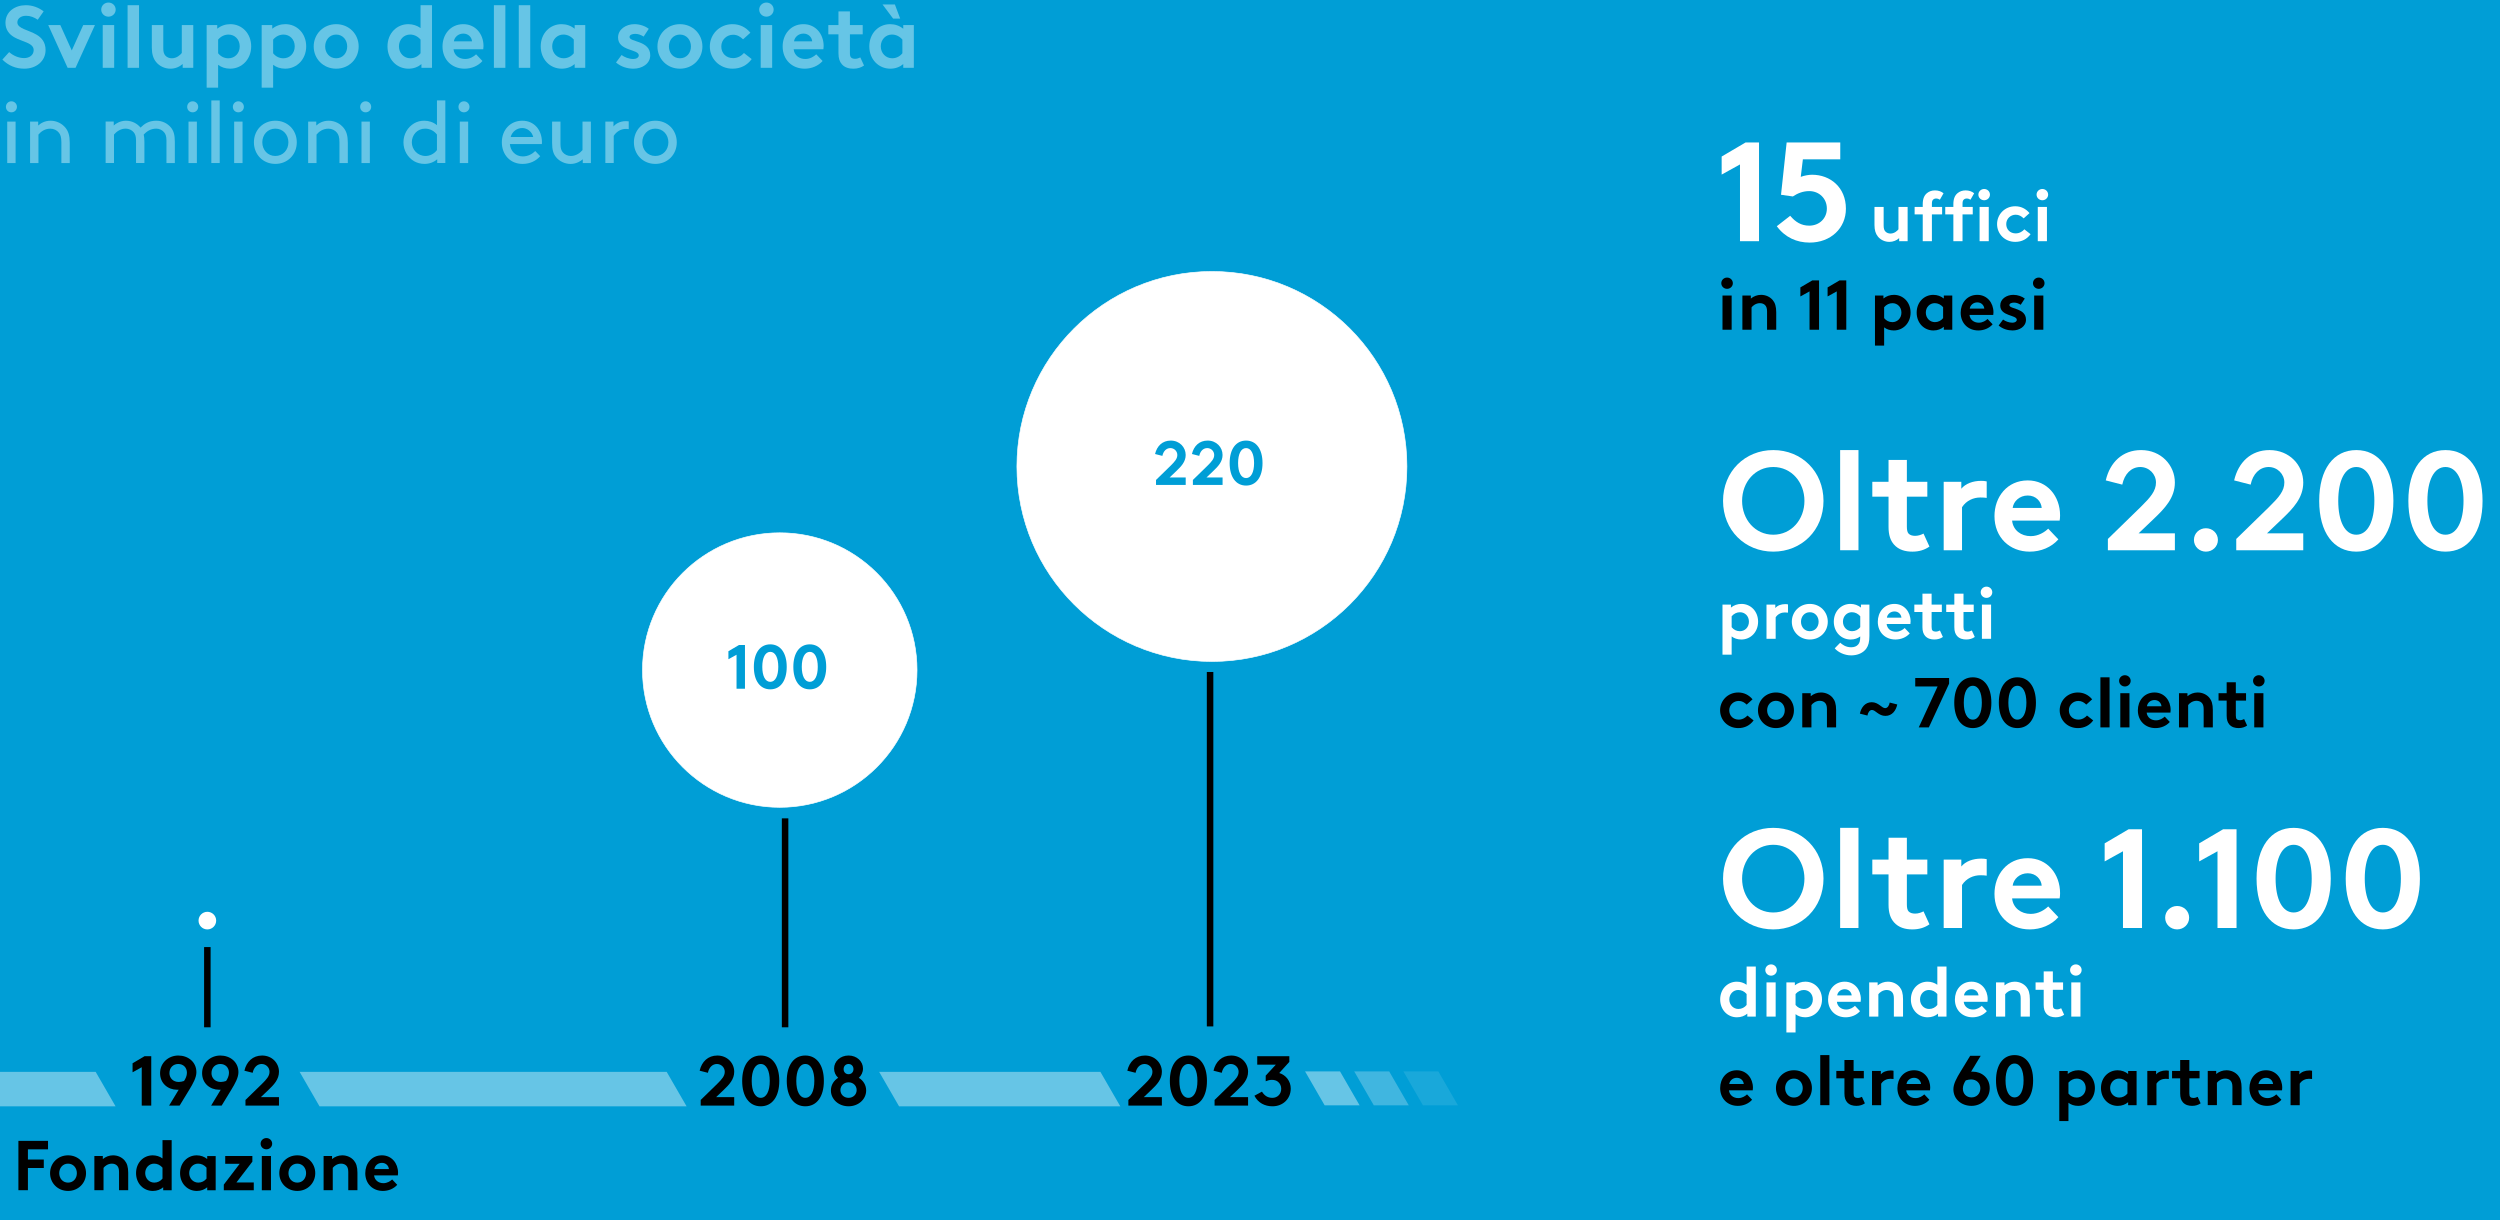 <?xml version="1.0" encoding="UTF-8"?>
<svg xmlns="http://www.w3.org/2000/svg" viewBox="0 0 1920 937">
  <defs>
    <style>
      .cls-1 {
        fill: #009ed6;
      }

      .cls-1, .cls-2, .cls-3, .cls-4, .cls-5, .cls-6, .cls-7 {
        stroke-width: 0px;
      }

      .cls-2 {
        fill: #000;
      }

      .cls-3 {
        fill: #19a8da;
      }

      .cls-8 {
        fill: none;
        stroke: #000;
        stroke-width: 5px;
      }

      .cls-8, .cls-9 {
        stroke-miterlimit: 10;
      }

      .cls-4 {
        fill: #40b6e0;
      }

      .cls-5, .cls-9 {
        fill: #fff;
      }

      .cls-6 {
        fill: #009ed6;
      }

      .cls-9 {
        stroke: #fff;
        stroke-width: .5px;
      }

      .cls-7 {
        fill: #66c5e6;
      }
    </style>
  </defs>
  <g id="Hintergrund_zur_Ansicht" data-name="Hintergrund zur Ansicht">
    <rect class="cls-6" width="1920" height="937"/>
  </g>
  <g id="Grafikelemente">
    <g>
      <polygon class="cls-7" points="1017.34 848.91 1044.19 848.91 1029.13 822.82 1002.28 822.82 1017.34 848.91"/>
      <polygon class="cls-4" points="1055.09 848.91 1081.94 848.91 1066.88 822.82 1040.03 822.82 1055.09 848.91"/>
      <polygon class="cls-3" points="1092.84 848.91 1119.69 848.91 1104.63 822.82 1077.78 822.82 1092.84 848.91"/>
    </g>
    <line class="cls-8" x1="929.34" y1="788.29" x2="929.34" y2="516.08"/>
    <line class="cls-8" x1="602.95" y1="788.97" x2="602.95" y2="628.5"/>
    <polygon class="cls-7" points="245.37 849.64 527.28 849.64 512 823.17 230.09 823.17 245.37 849.64"/>
    <polygon class="cls-7" points="690.47 849.64 860.38 849.64 845.1 823.17 675.19 823.17 690.47 849.64"/>
    <polygon class="cls-7" points="0 849.64 88.74 849.64 73.46 823.17 0 823.17 0 849.64"/>
    <circle class="cls-5" cx="159.25" cy="707.03" r="6.77"/>
    <line class="cls-8" x1="159.25" y1="788.97" x2="159.25" y2="727.35"/>
    <circle class="cls-9" cx="598.86" cy="514.61" r="105.41"/>
    <circle class="cls-9" cx="930.75" cy="358.25" r="149.75"/>
  </g>
  <g id="Text">
    <g>
      <path class="cls-5" d="M1361.87,423.66c-21.78,0-38.57-16.47-38.57-39s16.79-39,38.57-39,38.57,16.47,38.57,39-16.79,39-38.57,39ZM1361.87,410.66c13.98,0,23.94-11.7,23.94-26s-9.97-26-23.94-26-23.94,11.7-23.94,26,9.97,26,23.94,26Z"/>
      <path class="cls-5" d="M1427.31,422.58h-14.08v-76.92h14.08v76.92Z"/>
      <path class="cls-5" d="M1464.47,404.38c0,2.82.43,4.55,1.41,5.53,1.08,1.08,2.82,1.62,4.88,1.62,2.49,0,4.55-.76,6.5-1.73l4.55,9.97c-3.58,2.49-7.8,3.9-13.11,3.9s-10.51-1.3-14.19-5.53c-2.6-3.03-4.12-7.04-4.12-13.54v-23.18h-12.46v-11.38h12.46v-16.79h14.08v16.79h15.71v11.38h-15.71v22.97Z"/>
      <path class="cls-5" d="M1525.79,382.39c-1.41-.22-2.82-.32-4.88-.32-5.2,0-10.73,2.27-14.08,7.48v33.04h-14.08v-52.54h13.54v5.31c3.14-3.9,8.88-6.07,15.28-6.07,1.62,0,2.71.11,4.22.43v12.68Z"/>
      <path class="cls-5" d="M1580.83,414.24c-5.31,6.07-13.54,9.43-21.99,9.43-15.49,0-27.08-10.94-27.08-27.3,0-14.63,9.64-27.41,25.57-27.41,15.06,0,24.81,12.24,24.81,26.87,0,1.41-.11,2.82-.33,4.01h-36.51c.76,7.37,6.83,11.92,14.3,11.92,5.96,0,10.73-3.14,13.43-5.74l7.8,8.23ZM1568.04,390.08c-.43-4.98-4.44-9.53-10.72-9.53s-10.94,4.44-11.59,9.53h22.32Z"/>
      <path class="cls-5" d="M1642.47,409.58h27.84v13h-51.46v-8.67l25.24-24.59c7.48-7.37,11.7-12.24,11.7-18.74s-5.31-11.92-12.13-11.92c-6.93.11-12.03,5.31-13.76,13.54l-12.68-3.25c3.25-13.98,12.89-23.29,27.19-23.29,15.28,0,25.89,11.59,25.89,24.92,0,11.7-7.58,19.72-16.25,27.95l-11.59,11.05Z"/>
      <path class="cls-5" d="M1694.15,405.68c5.09,0,9.21,3.9,9.21,8.99s-4.12,8.99-9.21,8.99-9.21-3.9-9.21-8.99,4.12-8.99,9.21-8.99Z"/>
      <path class="cls-5" d="M1741.06,409.58h27.84v13h-51.46v-8.67l25.24-24.59c7.48-7.37,11.7-12.24,11.7-18.74s-5.31-11.92-12.13-11.92c-6.93.11-12.03,5.31-13.76,13.54l-12.67-3.25c3.25-13.98,12.89-23.29,27.19-23.29,15.28,0,25.89,11.59,25.89,24.92,0,11.7-7.58,19.72-16.25,27.95l-11.59,11.05Z"/>
      <path class="cls-5" d="M1809.64,423.66c-17.44,0-28.49-14.63-28.49-39s11.05-39,28.49-39,28.49,14.63,28.49,39-11.05,39-28.49,39ZM1809.64,358.66c-8.78,0-13.87,10.29-13.87,26s5.09,26,13.87,26,13.87-10.29,13.87-26-5.09-26-13.87-26Z"/>
      <path class="cls-5" d="M1878.11,423.66c-17.44,0-28.49-14.63-28.49-39s11.05-39,28.49-39,28.49,14.63,28.49,39-11.05,39-28.49,39ZM1878.11,358.66c-8.78,0-13.87,10.29-13.87,26s5.09,26,13.87,26,13.87-10.29,13.87-26-5.09-26-13.87-26Z"/>
      <path class="cls-5" d="M1329.37,464.34v2.28c2.28-1.84,5.04-2.82,8.07-2.82,7.1,0,12.78,5.69,12.78,13.65s-5.74,13.7-12.89,13.7c-3.03,0-5.53-.92-7.42-2.38v14.03h-7.04v-38.46h6.5ZM1336.36,470.19c-2.49,0-4.71,1.08-6.45,3.09v8.4c1.52,1.9,3.68,3.09,6.34,3.09,3.79,0,6.93-2.98,6.93-7.31s-3.09-7.26-6.83-7.26Z"/>
      <path class="cls-5" d="M1373.19,470.51c-.71-.11-1.41-.16-2.44-.16-2.6,0-5.36,1.14-7.04,3.74v16.52h-7.04v-26.27h6.77v2.65c1.57-1.95,4.44-3.03,7.64-3.03.81,0,1.35.05,2.11.22v6.34Z"/>
      <path class="cls-5" d="M1389.93,463.8c7.91,0,13.81,6.12,13.81,13.7s-5.9,13.65-13.81,13.65-13.81-6.07-13.81-13.65,5.9-13.7,13.81-13.7ZM1389.93,484.76c4.12,0,6.77-3.3,6.77-7.26s-2.65-7.31-6.77-7.31-6.77,3.36-6.77,7.31,2.65,7.26,6.77,7.26Z"/>
      <path class="cls-5" d="M1435.71,464.34v24c0,4.71-.81,7.53-2.38,9.75-2.38,3.3-6.61,5.25-11.65,5.25s-10.02-2.38-12.62-5.42l4.23-4.33c1.41,1.25,4.06,3.52,8.4,3.52,2.28,0,4.17-.7,5.36-2.11,1.08-1.19,1.62-2.82,1.62-6.23-1.9,1.46-4.39,2.38-7.42,2.38-7.15,0-12.89-5.69-12.89-13.7s5.69-13.65,12.78-13.65c3.03,0,5.8.98,8.07,2.82v-2.28h6.5ZM1422.33,484.76c2.65,0,4.82-1.19,6.34-3.09v-8.4c-1.73-2-3.95-3.09-6.45-3.09-3.74,0-6.83,3.03-6.83,7.26s3.14,7.31,6.93,7.31Z"/>
      <path class="cls-5" d="M1466.69,486.44c-2.65,3.03-6.77,4.71-11,4.71-7.75,0-13.54-5.47-13.54-13.65,0-7.31,4.82-13.7,12.78-13.7,7.53,0,12.4,6.12,12.4,13.43,0,.7-.05,1.41-.16,2h-18.25c.38,3.68,3.41,5.96,7.15,5.96,2.98,0,5.36-1.57,6.72-2.87l3.9,4.12ZM1460.3,474.36c-.22-2.49-2.22-4.77-5.36-4.77s-5.47,2.22-5.8,4.77h11.16Z"/>
      <path class="cls-5" d="M1483.48,481.51c0,1.41.22,2.28.7,2.76.54.54,1.41.81,2.44.81,1.25,0,2.28-.38,3.25-.87l2.28,4.98c-1.79,1.25-3.9,1.95-6.55,1.95s-5.25-.65-7.1-2.76c-1.3-1.52-2.06-3.52-2.06-6.77v-11.59h-6.23v-5.69h6.23v-8.4h7.04v8.4h7.85v5.69h-7.85v11.48Z"/>
      <path class="cls-5" d="M1507.97,481.51c0,1.41.22,2.28.7,2.76.54.54,1.41.81,2.44.81,1.25,0,2.28-.38,3.25-.87l2.28,4.98c-1.79,1.25-3.9,1.95-6.55,1.95s-5.25-.65-7.1-2.76c-1.3-1.52-2.06-3.52-2.06-6.77v-11.59h-6.23v-5.69h6.23v-8.4h7.04v8.4h7.85v5.69h-7.85v11.48Z"/>
      <path class="cls-5" d="M1525.63,450.53c2.44,0,4.44,1.9,4.44,4.33s-2,4.33-4.44,4.33-4.44-1.9-4.44-4.33,2-4.33,4.44-4.33ZM1529.15,490.61h-7.04v-26.27h7.04v26.27Z"/>
      <path class="cls-2" d="M1346.76,553.28c-2.76,3.79-6.77,5.9-11.75,5.9-8.07,0-13.98-6.12-13.98-13.65s6.01-13.7,13.92-13.7c4.33,0,8.12,1.79,11,5.25l-4.5,4.06c-1.73-1.68-3.58-2.82-6.12-2.82-3.9,0-7.26,3.03-7.26,7.2s2.98,7.15,7.26,7.15c3.03,0,5.36-1.62,6.66-3.14l4.77,3.74Z"/>
      <path class="cls-2" d="M1363.93,531.83c7.91,0,13.81,6.12,13.81,13.7s-5.9,13.65-13.81,13.65-13.81-6.07-13.81-13.65,5.9-13.7,13.81-13.7ZM1363.93,552.79c4.12,0,6.77-3.3,6.77-7.26s-2.65-7.31-6.77-7.31-6.77,3.36-6.77,7.31,2.65,7.26,6.77,7.26Z"/>
      <path class="cls-2" d="M1384.14,558.64v-26.27h6.5v2.33c2.11-1.79,4.93-2.87,7.85-2.87,3.58,0,6.88,1.52,8.99,4.06,1.73,2.06,2.65,4.88,2.65,9.37v13.38h-7.04v-14.03c0-2.6-.6-3.95-1.57-4.93-.92-.92-2.33-1.46-3.95-1.46-2.98,0-5.42,1.9-6.39,3.25v17.17h-7.04Z"/>
      <path class="cls-2" d="M1428.39,548.08c.92-4.5,3.85-8.78,9.1-8.78s7.64,4.55,10.29,4.55c1.84,0,3.09-1.9,3.52-4.28l5.8,1.46c-.92,4.5-3.85,8.78-9.1,8.78s-7.64-4.55-10.29-4.55c-1.84,0-3.09,1.9-3.52,4.28l-5.8-1.46Z"/>
      <path class="cls-2" d="M1470.91,520.72h26v4.33l-15.55,33.58h-7.75l14.46-31.42h-17.17v-6.5Z"/>
      <path class="cls-2" d="M1515.12,559.18c-8.72,0-14.25-7.31-14.25-19.5s5.53-19.5,14.25-19.5,14.25,7.31,14.25,19.5-5.52,19.5-14.25,19.5ZM1515.12,526.68c-4.39,0-6.93,5.15-6.93,13s2.55,13,6.93,13,6.93-5.15,6.93-13-2.55-13-6.93-13Z"/>
      <path class="cls-2" d="M1549.35,559.18c-8.72,0-14.25-7.31-14.25-19.5s5.53-19.5,14.25-19.5,14.25,7.31,14.25,19.5-5.52,19.5-14.25,19.5ZM1549.35,526.68c-4.39,0-6.93,5.15-6.93,13s2.55,13,6.93,13,6.93-5.15,6.93-13-2.55-13-6.93-13Z"/>
      <path class="cls-2" d="M1607.58,553.28c-2.76,3.79-6.77,5.9-11.75,5.9-8.07,0-13.98-6.12-13.98-13.65s6.01-13.7,13.92-13.7c4.33,0,8.12,1.79,11,5.25l-4.5,4.06c-1.73-1.68-3.58-2.82-6.12-2.82-3.9,0-7.26,3.03-7.26,7.2s2.98,7.15,7.26,7.15c3.03,0,5.36-1.62,6.66-3.14l4.77,3.74Z"/>
      <path class="cls-2" d="M1620.15,558.64h-7.04v-38.46h7.04v38.46Z"/>
      <path class="cls-2" d="M1631.91,518.56c2.44,0,4.44,1.9,4.44,4.33s-2,4.33-4.44,4.33-4.44-1.9-4.44-4.33,2-4.33,4.44-4.33ZM1635.43,558.64h-7.04v-26.27h7.04v26.27Z"/>
      <path class="cls-2" d="M1666.41,554.47c-2.65,3.03-6.77,4.71-11,4.71-7.75,0-13.54-5.47-13.54-13.65,0-7.31,4.82-13.7,12.78-13.7,7.53,0,12.4,6.12,12.4,13.43,0,.7-.05,1.41-.16,2h-18.25c.38,3.68,3.41,5.96,7.15,5.96,2.98,0,5.36-1.57,6.72-2.87l3.9,4.12ZM1660.02,542.39c-.22-2.49-2.22-4.77-5.36-4.77s-5.47,2.22-5.8,4.77h11.16Z"/>
      <path class="cls-2" d="M1673.46,558.64v-26.27h6.5v2.33c2.11-1.79,4.93-2.87,7.85-2.87,3.58,0,6.88,1.52,8.99,4.06,1.73,2.06,2.65,4.88,2.65,9.37v13.38h-7.04v-14.03c0-2.6-.6-3.95-1.57-4.93-.92-.92-2.33-1.46-3.95-1.46-2.98,0-5.42,1.9-6.39,3.25v17.17h-7.04Z"/>
      <path class="cls-2" d="M1717.12,549.54c0,1.41.22,2.28.7,2.76.54.54,1.41.81,2.44.81,1.25,0,2.28-.38,3.25-.87l2.28,4.98c-1.79,1.25-3.9,1.95-6.55,1.95s-5.25-.65-7.1-2.76c-1.3-1.52-2.06-3.52-2.06-6.77v-11.59h-6.23v-5.69h6.23v-8.4h7.04v8.4h7.85v5.69h-7.85v11.48Z"/>
      <path class="cls-2" d="M1734.78,518.56c2.44,0,4.44,1.9,4.44,4.33s-2,4.33-4.44,4.33-4.44-1.9-4.44-4.33,2-4.33,4.44-4.33ZM1738.3,558.64h-7.04v-26.27h7.04v26.27Z"/>
    </g>
    <g>
      <path class="cls-5" d="M1322.22,120.22l18.42-10.83h10.29v75.84h-14.62v-58.94l-14.08,7.8v-13.87Z"/>
      <path class="cls-5" d="M1374.87,165.72c4.01,4.77,8.45,7.58,14.62,7.58,7.8,0,13.54-5.63,13.54-13.11,0-7.91-6.07-13.43-13.54-13.43-4.66,0-8.88,1.63-12.57,4.12l-9.1-1.3,4.33-40.19h41.17v13h-28.71l-1.62,13.43c2.92-1.08,6.39-1.62,8.67-1.62,14.08,0,26,9.75,26,26.11,0,14.95-11.7,26-27.84,26-9.86,0-18.85-3.9-25.24-12.57l10.29-8.02Z"/>
      <path class="cls-5" d="M1465.06,158.95v26.27h-6.5v-2.33c-2,1.79-4.66,2.87-7.53,2.87-3.58,0-6.83-1.62-8.83-4.12-1.68-2.06-2.6-4.88-2.6-8.78v-13.92h7.04v14.3c0,2.38.49,3.58,1.3,4.5,1.08,1.19,2.6,1.62,3.95,1.62,2.98,0,5.15-2,6.12-3.25v-17.17h7.04Z"/>
      <path class="cls-5" d="M1489.82,153.37c-.81-.54-1.84-.92-2.93-.92s-2,.49-2.49,1.14c-.43.54-.7,1.25-.7,3.14v2.22h7.85v5.69h-7.85v20.58h-7.04v-20.58h-6.23v-5.69h6.23v-2.17c0-4.12,1.19-6.77,3.25-8.45,1.62-1.35,3.74-2.11,6.12-2.11,2.65,0,4.93.81,6.61,2.22l-2.82,4.93ZM1513.33,153.37c-.81-.54-1.84-.92-2.92-.92s-2,.49-2.49,1.14c-.43.54-.7,1.25-.7,3.14v2.22h7.85v5.69h-7.85v20.58h-7.04v-20.58h-6.23v-5.69h6.23v-2.17c0-4.12,1.19-6.77,3.25-8.45,1.62-1.35,3.74-2.11,6.12-2.11,2.65,0,4.93.81,6.61,2.22l-2.82,4.93ZM1523.84,145.14c2.44,0,4.44,1.9,4.44,4.33s-2,4.33-4.44,4.33-4.44-1.9-4.44-4.33,2-4.33,4.44-4.33ZM1527.36,185.22h-7.04v-26.27h7.04v26.27Z"/>
      <path class="cls-5" d="M1559.48,179.86c-2.76,3.79-6.77,5.9-11.75,5.9-8.07,0-13.98-6.12-13.98-13.65s6.01-13.7,13.92-13.7c4.33,0,8.12,1.79,11,5.25l-4.5,4.06c-1.73-1.68-3.58-2.82-6.12-2.82-3.9,0-7.26,3.03-7.26,7.2s2.98,7.15,7.26,7.15c3.03,0,5.36-1.62,6.66-3.14l4.77,3.74Z"/>
      <path class="cls-5" d="M1568.53,145.14c2.44,0,4.44,1.9,4.44,4.33s-2,4.33-4.44,4.33-4.44-1.9-4.44-4.33,2-4.33,4.44-4.33ZM1572.05,185.22h-7.04v-26.27h7.04v26.27Z"/>
      <path class="cls-2" d="M1326.39,213.17c2.44,0,4.44,1.9,4.44,4.33s-2,4.33-4.44,4.33-4.44-1.9-4.44-4.33,2-4.33,4.44-4.33ZM1329.91,253.25h-7.04v-26.27h7.04v26.27Z"/>
      <path class="cls-2" d="M1338.15,253.25v-26.27h6.5v2.33c2.11-1.79,4.93-2.87,7.85-2.87,3.58,0,6.88,1.52,8.99,4.06,1.73,2.06,2.65,4.88,2.65,9.37v13.38h-7.04v-14.03c0-2.6-.6-3.95-1.57-4.93-.92-.92-2.33-1.46-3.95-1.46-2.98,0-5.42,1.9-6.39,3.25v17.17h-7.04Z"/>
      <path class="cls-2" d="M1382.67,220.75l9.21-5.42h5.15v37.92h-7.31v-29.47l-7.04,3.9v-6.93Z"/>
      <path class="cls-2" d="M1403.58,220.75l9.21-5.42h5.15v37.92h-7.31v-29.47l-7.04,3.9v-6.93Z"/>
      <path class="cls-2" d="M1446.48,226.98v2.28c2.28-1.84,5.04-2.82,8.07-2.82,7.1,0,12.78,5.69,12.78,13.65s-5.74,13.7-12.89,13.7c-3.03,0-5.53-.92-7.42-2.38v14.03h-7.04v-38.46h6.5ZM1453.47,232.83c-2.49,0-4.71,1.08-6.45,3.09v8.4c1.52,1.9,3.68,3.09,6.34,3.09,3.79,0,6.93-2.98,6.93-7.31s-3.09-7.26-6.83-7.26Z"/>
      <path class="cls-2" d="M1499.35,226.98v26.27h-6.5v-2.27c-2,1.68-4.66,2.82-7.96,2.82-7.15,0-12.89-5.69-12.89-13.7s5.69-13.65,12.78-13.65c3.03,0,5.8.98,8.07,2.82v-2.28h6.5ZM1485.97,247.4c2.65,0,4.82-1.19,6.34-3.09v-8.4c-1.73-2-3.95-3.09-6.45-3.09-3.74,0-6.83,3.03-6.83,7.26s3.14,7.31,6.93,7.31Z"/>
      <path class="cls-2" d="M1530.34,249.08c-2.65,3.03-6.77,4.71-11,4.71-7.75,0-13.54-5.47-13.54-13.65,0-7.31,4.82-13.7,12.78-13.7,7.53,0,12.4,6.12,12.4,13.43,0,.7-.05,1.41-.16,2h-18.25c.38,3.68,3.41,5.96,7.15,5.96,2.98,0,5.36-1.57,6.72-2.87l3.9,4.12ZM1523.94,237c-.22-2.49-2.22-4.77-5.36-4.77s-5.47,2.22-5.8,4.77h11.16Z"/>
      <path class="cls-2" d="M1538.35,245.4c1.79,1.35,4.55,2.44,7.2,2.44,1.9,0,3.36-.92,3.36-2.22,0-3.95-12.73-2.55-12.73-11,0-5.04,4.88-8.18,10.08-8.18,3.41,0,6.83,1.3,8.78,2.87l-3.14,4.77c-1.41-.92-3.2-1.68-5.09-1.68s-3.58.6-3.58,1.95c0,3.25,12.73,2,12.73,11.21,0,5.31-5.15,8.23-10.29,8.23-3.74,0-7.58-1.14-10.72-3.79l3.41-4.6Z"/>
      <path class="cls-2" d="M1565.76,213.17c2.44,0,4.44,1.9,4.44,4.33s-2,4.33-4.44,4.33-4.44-1.9-4.44-4.33,2-4.33,4.44-4.33ZM1569.29,253.25h-7.04v-26.27h7.04v26.27Z"/>
    </g>
    <g>
      <path class="cls-5" d="M1361.87,713.79c-21.78,0-38.57-16.47-38.57-39s16.79-39,38.57-39,38.57,16.47,38.57,39-16.79,39-38.57,39ZM1361.87,700.79c13.98,0,23.94-11.7,23.94-26s-9.97-26-23.94-26-23.94,11.7-23.94,26,9.97,26,23.94,26Z"/>
      <path class="cls-5" d="M1427.31,712.7h-14.08v-76.92h14.08v76.92Z"/>
      <path class="cls-5" d="M1464.47,694.5c0,2.82.43,4.55,1.41,5.53,1.08,1.08,2.82,1.62,4.88,1.62,2.49,0,4.55-.76,6.5-1.73l4.55,9.97c-3.58,2.49-7.8,3.9-13.11,3.9s-10.51-1.3-14.19-5.53c-2.6-3.03-4.12-7.04-4.12-13.54v-23.18h-12.46v-11.38h12.46v-16.79h14.08v16.79h15.71v11.38h-15.71v22.97Z"/>
      <path class="cls-5" d="M1525.79,672.51c-1.41-.22-2.82-.32-4.88-.32-5.2,0-10.73,2.27-14.08,7.48v33.04h-14.08v-52.54h13.54v5.31c3.14-3.9,8.88-6.07,15.28-6.07,1.62,0,2.71.11,4.22.43v12.68Z"/>
      <path class="cls-5" d="M1580.83,704.36c-5.31,6.07-13.54,9.43-21.99,9.43-15.49,0-27.08-10.94-27.08-27.3,0-14.63,9.64-27.41,25.57-27.41,15.06,0,24.81,12.24,24.81,26.87,0,1.41-.11,2.82-.33,4.01h-36.51c.76,7.37,6.83,11.92,14.3,11.92,5.96,0,10.73-3.14,13.43-5.74l7.8,8.23ZM1568.04,680.2c-.43-4.98-4.44-9.53-10.72-9.53s-10.94,4.44-11.59,9.53h22.32Z"/>
      <path class="cls-5" d="M1616.36,647.7l18.42-10.83h10.29v75.84h-14.62v-58.94l-14.08,7.8v-13.87Z"/>
      <path class="cls-5" d="M1672.05,695.8c5.09,0,9.21,3.9,9.21,8.99s-4.12,8.99-9.21,8.99-9.21-3.9-9.21-8.99,4.12-8.99,9.21-8.99Z"/>
      <path class="cls-5" d="M1688.95,647.7l18.42-10.83h10.29v75.84h-14.62v-58.94l-14.08,7.8v-13.87Z"/>
      <path class="cls-5" d="M1761.53,713.79c-17.44,0-28.49-14.63-28.49-39s11.05-39,28.49-39,28.49,14.63,28.49,39-11.05,39-28.49,39ZM1761.53,648.79c-8.78,0-13.87,10.29-13.87,26s5.09,26,13.87,26,13.87-10.29,13.87-26-5.09-26-13.87-26Z"/>
      <path class="cls-5" d="M1830,713.79c-17.44,0-28.49-14.63-28.49-39s11.05-39,28.49-39,28.49,14.63,28.49,39-11.05,39-28.49,39ZM1830,648.79c-8.78,0-13.87,10.29-13.87,26s5.09,26,13.87,26,13.87-10.29,13.87-26-5.09-26-13.87-26Z"/>
      <path class="cls-5" d="M1348.44,780.74h-6.5v-2.27c-2,1.68-4.66,2.82-7.96,2.82-7.15,0-12.89-5.69-12.89-13.7s5.69-13.65,12.78-13.65c2.76,0,5.36.81,7.53,2.38v-14.03h7.04v38.46ZM1335.06,774.89c2.65,0,4.82-1.19,6.34-3.09v-8.4c-1.73-2-3.95-3.09-6.45-3.09-3.74,0-6.83,3.03-6.83,7.26s3.14,7.31,6.93,7.31Z"/>
      <path class="cls-5" d="M1360.19,740.65c2.44,0,4.44,1.9,4.44,4.33s-2,4.33-4.44,4.33-4.44-1.9-4.44-4.33,2-4.33,4.44-4.33ZM1363.71,780.74h-7.04v-26.27h7.04v26.27Z"/>
      <path class="cls-5" d="M1378.45,754.46v2.28c2.28-1.84,5.04-2.82,8.07-2.82,7.1,0,12.78,5.69,12.78,13.65s-5.74,13.7-12.89,13.7c-3.03,0-5.53-.92-7.42-2.38v14.03h-7.04v-38.46h6.5ZM1385.44,760.31c-2.49,0-4.71,1.08-6.45,3.09v8.4c1.52,1.9,3.68,3.09,6.34,3.09,3.79,0,6.93-2.98,6.93-7.31s-3.09-7.26-6.83-7.26Z"/>
      <path class="cls-5" d="M1428.5,776.57c-2.65,3.03-6.77,4.71-11,4.71-7.75,0-13.54-5.47-13.54-13.65,0-7.31,4.82-13.7,12.78-13.7,7.53,0,12.4,6.12,12.4,13.43,0,.7-.05,1.41-.16,2h-18.25c.38,3.68,3.41,5.96,7.15,5.96,2.98,0,5.36-1.57,6.72-2.87l3.9,4.12ZM1422.11,764.49c-.22-2.49-2.22-4.77-5.36-4.77s-5.47,2.22-5.8,4.77h11.16Z"/>
      <path class="cls-5" d="M1435.54,780.74v-26.27h6.5v2.33c2.11-1.79,4.93-2.87,7.85-2.87,3.58,0,6.88,1.52,8.99,4.06,1.73,2.06,2.65,4.88,2.65,9.37v13.38h-7.04v-14.03c0-2.6-.6-3.95-1.57-4.93-.92-.92-2.33-1.46-3.95-1.46-2.98,0-5.42,1.9-6.39,3.25v17.17h-7.04Z"/>
      <path class="cls-5" d="M1494.91,780.74h-6.5v-2.27c-2,1.68-4.66,2.82-7.96,2.82-7.15,0-12.89-5.69-12.89-13.7s5.69-13.65,12.78-13.65c2.76,0,5.36.81,7.53,2.38v-14.03h7.04v38.46ZM1481.53,774.89c2.65,0,4.82-1.19,6.34-3.09v-8.4c-1.73-2-3.95-3.09-6.45-3.09-3.74,0-6.83,3.03-6.83,7.26s3.14,7.31,6.93,7.31Z"/>
      <path class="cls-5" d="M1525.9,776.57c-2.65,3.03-6.77,4.71-11,4.71-7.75,0-13.54-5.47-13.54-13.65,0-7.31,4.82-13.7,12.78-13.7,7.53,0,12.4,6.12,12.4,13.43,0,.7-.05,1.41-.16,2h-18.25c.38,3.68,3.41,5.96,7.15,5.96,2.98,0,5.36-1.57,6.72-2.87l3.9,4.12ZM1519.5,764.49c-.22-2.49-2.22-4.77-5.36-4.77s-5.47,2.22-5.8,4.77h11.16Z"/>
      <path class="cls-5" d="M1532.94,780.74v-26.27h6.5v2.33c2.11-1.79,4.93-2.87,7.85-2.87,3.58,0,6.88,1.52,8.99,4.06,1.73,2.06,2.65,4.88,2.65,9.37v13.38h-7.04v-14.03c0-2.6-.6-3.95-1.57-4.93-.92-.92-2.33-1.46-3.95-1.46-2.98,0-5.42,1.9-6.39,3.25v17.17h-7.04Z"/>
      <path class="cls-5" d="M1576.6,771.64c0,1.41.22,2.28.7,2.76.54.54,1.41.81,2.44.81,1.25,0,2.28-.38,3.25-.87l2.28,4.98c-1.79,1.25-3.9,1.95-6.55,1.95s-5.25-.65-7.1-2.76c-1.3-1.52-2.06-3.52-2.06-6.77v-11.59h-6.23v-5.69h6.23v-8.4h7.04v8.4h7.85v5.69h-7.85v11.48Z"/>
      <path class="cls-5" d="M1594.26,740.65c2.44,0,4.44,1.9,4.44,4.33s-2,4.33-4.44,4.33-4.44-1.9-4.44-4.33,2-4.33,4.44-4.33ZM1597.78,780.74h-7.04v-26.27h7.04v26.27Z"/>
      <path class="cls-2" d="M1345.62,844.6c-2.65,3.03-6.77,4.71-11,4.71-7.75,0-13.54-5.47-13.54-13.65,0-7.31,4.82-13.7,12.78-13.7,7.53,0,12.4,6.12,12.4,13.43,0,.7-.05,1.41-.16,2h-18.25c.38,3.68,3.41,5.96,7.15,5.96,2.98,0,5.36-1.57,6.72-2.87l3.9,4.12ZM1339.23,832.52c-.22-2.49-2.22-4.77-5.36-4.77s-5.47,2.22-5.8,4.77h11.16Z"/>
      <path class="cls-2" d="M1377.74,821.95c7.91,0,13.81,6.12,13.81,13.7s-5.9,13.65-13.81,13.65-13.81-6.07-13.81-13.65,5.9-13.7,13.81-13.7ZM1377.74,842.92c4.12,0,6.77-3.3,6.77-7.26s-2.65-7.31-6.77-7.31-6.77,3.36-6.77,7.31,2.65,7.26,6.77,7.26Z"/>
      <path class="cls-2" d="M1404.99,848.77h-7.04v-38.46h7.04v38.46Z"/>
      <path class="cls-2" d="M1423.57,839.67c0,1.41.22,2.28.7,2.76.54.54,1.41.81,2.44.81,1.25,0,2.28-.38,3.25-.87l2.28,4.98c-1.79,1.25-3.9,1.95-6.55,1.95s-5.25-.65-7.1-2.76c-1.3-1.52-2.06-3.52-2.06-6.77v-11.59h-6.23v-5.69h6.23v-8.4h7.04v8.4h7.85v5.69h-7.85v11.48Z"/>
      <path class="cls-2" d="M1454.23,828.67c-.71-.11-1.41-.16-2.44-.16-2.6,0-5.36,1.14-7.04,3.74v16.52h-7.04v-26.27h6.77v2.65c1.57-1.95,4.44-3.03,7.64-3.03.81,0,1.35.05,2.11.22v6.34Z"/>
      <path class="cls-2" d="M1481.75,844.6c-2.65,3.03-6.77,4.71-11,4.71-7.75,0-13.54-5.47-13.54-13.65,0-7.31,4.82-13.7,12.78-13.7,7.53,0,12.4,6.12,12.4,13.43,0,.7-.05,1.41-.16,2h-18.25c.38,3.68,3.41,5.96,7.15,5.96,2.98,0,5.36-1.57,6.72-2.87l3.9,4.12ZM1475.36,832.52c-.22-2.49-2.22-4.77-5.36-4.77s-5.47,2.22-5.8,4.77h11.16Z"/>
      <path class="cls-2" d="M1521.18,810.85l-7.37,12.19h1.3c6.88,0,13,4.82,13,12.73s-6.45,13.54-13.98,13.54-13.92-4.93-13.92-12.78c0-4.12,2.49-8.61,5.53-13.6l7.37-12.08h8.07ZM1514.14,842.81c3.79,0,6.77-2.71,6.77-7.04,0-3.68-2.76-6.77-7.15-6.77-1.35,0-2.71.32-4.06.76-1.14,1.68-2.22,3.95-2.22,6.28,0,4.06,2.76,6.77,6.66,6.77Z"/>
      <path class="cls-2" d="M1547.18,849.31c-8.72,0-14.25-7.31-14.25-19.5s5.53-19.5,14.25-19.5,14.25,7.31,14.25,19.5-5.52,19.5-14.25,19.5ZM1547.18,816.81c-4.39,0-6.93,5.15-6.93,13s2.55,13,6.93,13,6.93-5.15,6.93-13-2.55-13-6.93-13Z"/>
      <path class="cls-2" d="M1588.03,822.5v2.28c2.28-1.84,5.04-2.82,8.07-2.82,7.1,0,12.78,5.69,12.78,13.65s-5.74,13.7-12.89,13.7c-3.03,0-5.53-.92-7.42-2.38v14.03h-7.04v-38.46h6.5ZM1595.02,828.35c-2.49,0-4.71,1.08-6.45,3.09v8.4c1.52,1.9,3.68,3.09,6.34,3.09,3.79,0,6.93-2.98,6.93-7.31s-3.09-7.26-6.83-7.26Z"/>
      <path class="cls-2" d="M1640.9,822.5v26.27h-6.5v-2.27c-2,1.68-4.66,2.82-7.96,2.82-7.15,0-12.89-5.69-12.89-13.7s5.69-13.65,12.78-13.65c3.03,0,5.8.98,8.07,2.82v-2.28h6.5ZM1627.52,842.92c2.65,0,4.82-1.19,6.34-3.09v-8.4c-1.73-2-3.95-3.09-6.45-3.09-3.74,0-6.83,3.03-6.83,7.26s3.14,7.31,6.93,7.31Z"/>
      <path class="cls-2" d="M1665.65,828.67c-.7-.11-1.41-.16-2.44-.16-2.6,0-5.36,1.14-7.04,3.74v16.52h-7.04v-26.27h6.77v2.65c1.57-1.95,4.44-3.03,7.64-3.03.81,0,1.35.05,2.11.22v6.34Z"/>
      <path class="cls-2" d="M1681.42,839.67c0,1.41.22,2.28.7,2.76.54.54,1.41.81,2.44.81,1.25,0,2.28-.38,3.25-.87l2.28,4.98c-1.79,1.25-3.9,1.95-6.55,1.95s-5.25-.65-7.1-2.76c-1.3-1.52-2.06-3.52-2.06-6.77v-11.59h-6.23v-5.69h6.23v-8.4h7.04v8.4h7.85v5.69h-7.85v11.48Z"/>
      <path class="cls-2" d="M1695.55,848.77v-26.27h6.5v2.33c2.11-1.79,4.93-2.87,7.85-2.87,3.58,0,6.88,1.52,8.99,4.06,1.73,2.06,2.65,4.88,2.65,9.37v13.38h-7.04v-14.03c0-2.6-.6-3.95-1.57-4.93-.92-.92-2.33-1.46-3.95-1.46-2.98,0-5.42,1.9-6.39,3.25v17.17h-7.04Z"/>
      <path class="cls-2" d="M1752.11,844.6c-2.65,3.03-6.77,4.71-11,4.71-7.75,0-13.54-5.47-13.54-13.65,0-7.31,4.82-13.7,12.78-13.7,7.53,0,12.4,6.12,12.4,13.43,0,.7-.05,1.41-.16,2h-18.25c.38,3.68,3.41,5.96,7.15,5.96,2.98,0,5.36-1.57,6.72-2.87l3.9,4.12ZM1745.71,832.52c-.22-2.49-2.22-4.77-5.36-4.77s-5.47,2.22-5.8,4.77h11.16Z"/>
      <path class="cls-2" d="M1775.67,828.67c-.7-.11-1.41-.16-2.44-.16-2.6,0-5.36,1.14-7.04,3.74v16.52h-7.04v-26.27h6.77v2.65c1.57-1.95,4.44-3.03,7.64-3.03.81,0,1.35.05,2.11.22v6.34Z"/>
    </g>
    <g>
      <path class="cls-7" d="M7.04,40.02c2.98,2.64,7.18,4.6,11.51,4.6,3.66,0,7.31-2.03,7.31-6.16,0-5.62-8.8-6.3-15.1-9.95-3.66-2.17-6.57-5.69-6.57-10.97,0-8.6,7.31-13.54,15.64-13.54,4.88,0,9.68,1.62,13.68,4.74l-4.54,6.43c-2.51-1.76-5.55-3.05-8.87-3.05-4.47,0-6.77,2.44-6.77,5.08,0,4.81,8.33,5.69,14.69,9.41,3.86,2.23,6.98,5.82,6.98,11.78,0,8.4-6.98,14.36-16.32,14.36-6.57,0-12.12-2.3-16.86-6.98l5.21-5.76Z"/>
      <path class="cls-7" d="M55.12,38.74l8.8-19.5h9.01l-14.9,32.84h-6.09l-14.9-32.84h9.28l8.8,19.5Z"/>
      <path class="cls-7" d="M83.29,1.96c3.05,0,5.55,2.37,5.55,5.42s-2.51,5.42-5.55,5.42-5.55-2.37-5.55-5.42,2.51-5.42,5.55-5.42ZM87.69,52.08h-8.8V19.23h8.8v32.84Z"/>
      <path class="cls-7" d="M106.78,52.08h-8.8V4h8.8v48.08Z"/>
      <path class="cls-7" d="M148.43,19.23v32.84h-8.13v-2.91c-2.51,2.23-5.82,3.59-9.41,3.59-4.47,0-8.53-2.03-11.04-5.15-2.1-2.57-3.25-6.09-3.25-10.97v-17.4h8.8v17.88c0,2.98.61,4.47,1.63,5.62,1.35,1.49,3.25,2.03,4.94,2.03,3.72,0,6.43-2.51,7.65-4.06v-21.47h8.8Z"/>
      <path class="cls-7" d="M166.84,19.23v2.84c2.84-2.3,6.3-3.52,10.09-3.52,8.87,0,15.98,7.11,15.98,17.06s-7.18,17.13-16.12,17.13c-3.79,0-6.91-1.15-9.28-2.98v17.54h-8.8V19.23h8.13ZM175.58,26.55c-3.12,0-5.89,1.35-8.06,3.86v10.5c1.9,2.37,4.6,3.86,7.92,3.86,4.74,0,8.67-3.72,8.67-9.14s-3.86-9.07-8.53-9.07Z"/>
      <path class="cls-7" d="M209.09,19.23v2.84c2.84-2.3,6.3-3.52,10.09-3.52,8.87,0,15.98,7.11,15.98,17.06s-7.18,17.13-16.12,17.13c-3.79,0-6.91-1.15-9.28-2.98v17.54h-8.8V19.23h8.13ZM217.83,26.55c-3.12,0-5.89,1.35-8.06,3.86v10.5c1.9,2.37,4.6,3.86,7.92,3.86,4.74,0,8.67-3.72,8.67-9.14s-3.86-9.07-8.53-9.07Z"/>
      <path class="cls-7" d="M258.19,18.56c9.89,0,17.27,7.65,17.27,17.13s-7.38,17.06-17.27,17.06-17.27-7.58-17.27-17.06,7.38-17.13,17.27-17.13ZM258.19,44.76c5.15,0,8.46-4.13,8.46-9.07s-3.32-9.14-8.46-9.14-8.46,4.2-8.46,9.14,3.32,9.07,8.46,9.07Z"/>
      <path class="cls-7" d="M331.79,52.08h-8.13v-2.84c-2.51,2.1-5.82,3.52-9.95,3.52-8.94,0-16.12-7.11-16.12-17.13s7.11-17.06,15.98-17.06c3.45,0,6.7,1.02,9.41,2.98V4h8.8v48.08ZM315.06,44.76c3.32,0,6.03-1.49,7.92-3.86v-10.5c-2.17-2.51-4.94-3.86-8.06-3.86-4.67,0-8.53,3.79-8.53,9.07s3.93,9.14,8.67,9.14Z"/>
      <path class="cls-7" d="M370.52,46.86c-3.32,3.79-8.46,5.89-13.75,5.89-9.68,0-16.93-6.84-16.93-17.06,0-9.14,6.03-17.13,15.98-17.13,9.41,0,15.51,7.65,15.51,16.79,0,.88-.07,1.76-.2,2.51h-22.82c.47,4.6,4.27,7.45,8.94,7.45,3.72,0,6.7-1.96,8.4-3.59l4.88,5.15ZM362.53,31.76c-.27-3.12-2.78-5.96-6.7-5.96s-6.84,2.78-7.25,5.96h13.95Z"/>
      <path class="cls-7" d="M388.12,52.08h-8.8V4h8.8v48.08Z"/>
      <path class="cls-7" d="M407.22,52.08h-8.8V4h8.8v48.08Z"/>
      <path class="cls-7" d="M449.47,19.23v32.84h-8.13v-2.84c-2.51,2.1-5.82,3.52-9.95,3.52-8.94,0-16.12-7.11-16.12-17.13s7.11-17.06,15.98-17.06c3.79,0,7.25,1.22,10.09,3.52v-2.84h8.13ZM432.75,44.76c3.32,0,6.03-1.49,7.92-3.86v-10.5c-2.17-2.51-4.94-3.86-8.06-3.86-4.67,0-8.53,3.79-8.53,9.07s3.93,9.14,8.67,9.14Z"/>
      <path class="cls-7" d="M477.37,42.26c2.24,1.69,5.69,3.05,9.01,3.05,2.37,0,4.2-1.15,4.2-2.78,0-4.94-15.91-3.18-15.91-13.75,0-6.3,6.09-10.23,12.6-10.23,4.27,0,8.53,1.62,10.97,3.59l-3.93,5.96c-1.76-1.15-4-2.1-6.37-2.1s-4.47.75-4.47,2.44c0,4.06,15.91,2.51,15.91,14.02,0,6.64-6.43,10.29-12.87,10.29-4.67,0-9.48-1.42-13.41-4.74l4.27-5.76Z"/>
      <path class="cls-7" d="M522.19,18.56c9.89,0,17.27,7.65,17.27,17.13s-7.38,17.06-17.27,17.06-17.27-7.58-17.27-17.06,7.38-17.13,17.27-17.13ZM522.19,44.76c5.15,0,8.46-4.13,8.46-9.07s-3.32-9.14-8.46-9.14-8.46,4.2-8.46,9.14,3.32,9.07,8.46,9.07Z"/>
      <path class="cls-7" d="M577.31,45.37c-3.45,4.74-8.46,7.38-14.7,7.38-10.09,0-17.47-7.65-17.47-17.06s7.52-17.13,17.4-17.13c5.42,0,10.16,2.23,13.75,6.57l-5.62,5.08c-2.17-2.1-4.47-3.52-7.65-3.52-4.88,0-9.07,3.79-9.07,9.01s3.72,8.94,9.07,8.94c3.79,0,6.7-2.03,8.33-3.93l5.96,4.67Z"/>
      <path class="cls-7" d="M588.62,1.96c3.05,0,5.55,2.37,5.55,5.42s-2.51,5.42-5.55,5.42-5.55-2.37-5.55-5.42,2.51-5.42,5.55-5.42ZM593.02,52.08h-8.8V19.23h8.8v32.84Z"/>
      <path class="cls-7" d="M631.75,46.86c-3.32,3.79-8.46,5.89-13.75,5.89-9.68,0-16.93-6.84-16.93-17.06,0-9.14,6.03-17.13,15.98-17.13,9.41,0,15.51,7.65,15.51,16.79,0,.88-.07,1.76-.2,2.51h-22.82c.47,4.6,4.27,7.45,8.94,7.45,3.72,0,6.7-1.96,8.4-3.59l4.88,5.15ZM623.76,31.76c-.27-3.12-2.78-5.96-6.7-5.96s-6.84,2.78-7.25,5.96h13.95Z"/>
      <path class="cls-7" d="M652.74,40.7c0,1.76.27,2.84.88,3.45.68.68,1.76,1.02,3.05,1.02,1.56,0,2.84-.47,4.06-1.08l2.84,6.23c-2.24,1.56-4.88,2.44-8.19,2.44s-6.57-.81-8.87-3.45c-1.62-1.9-2.57-4.4-2.57-8.46v-14.49h-7.79v-7.11h7.79v-10.5h8.8v10.5h9.82v7.11h-9.82v14.36Z"/>
      <path class="cls-7" d="M701.83,19.23v32.84h-8.13v-2.84c-2.51,2.1-5.82,3.52-9.95,3.52-8.94,0-16.12-7.11-16.12-17.13s7.11-17.06,15.98-17.06c3.79,0,7.25,1.22,10.09,3.52v-2.84h8.13ZM685.11,44.76c3.32,0,6.03-1.49,7.92-3.86v-10.5c-2.17-2.51-4.94-3.86-8.06-3.86-4.67,0-8.53,3.79-8.53,9.07s3.93,9.14,8.67,9.14ZM687.28,3.45l4.06,10.83h-5.42l-8.13-10.83h9.48Z"/>
      <path class="cls-7" d="M8.74,77.8c2.37,0,4.27,1.9,4.27,4.27s-1.9,4.2-4.27,4.2-4.2-1.83-4.2-4.2,1.83-4.27,4.2-4.27ZM5.55,93.38h6.43v31.83h-6.43v-31.83Z"/>
      <path class="cls-7" d="M29.32,96.43c1.69-1.63,4.94-3.72,9.55-3.72s8.87,2.17,11.58,5.62c2.03,2.57,3.12,5.82,3.12,11.31v15.58h-6.43v-15.91c0-4.06-.75-5.96-1.9-7.38-1.49-1.9-3.93-3.11-6.57-3.11-4.2,0-7.25,2.23-9.14,4.54v21.87h-6.43v-31.83h6.23v3.05Z"/>
      <path class="cls-7" d="M87.35,93.38v3.05c1.29-1.42,5.01-3.72,9.34-3.72,4.67,0,8.6,2.1,11.24,5.28,2.91-2.91,6.37-5.28,12.12-5.28,4.54,0,8.67,2.03,11.31,5.35,1.96,2.44,2.91,5.55,2.91,10.9v16.25h-6.43v-17.27c0-3.25-.68-5.01-1.83-6.37-1.42-1.69-3.59-2.78-5.96-2.78-4.61,0-7.58,2.37-9.68,4.54.34,1.56.54,3.39.54,5.62v16.25h-6.43v-17.27c0-3.25-.68-5.01-1.83-6.37-1.42-1.69-3.72-2.78-6.16-2.78-3.93,0-7.11,2.37-8.94,4.54v21.87h-6.43v-31.83h6.23Z"/>
      <path class="cls-7" d="M147.95,77.8c2.37,0,4.27,1.9,4.27,4.27s-1.9,4.2-4.27,4.2-4.2-1.83-4.2-4.2,1.83-4.27,4.2-4.27ZM144.77,93.38h6.43v31.83h-6.43v-31.83Z"/>
      <path class="cls-7" d="M162.31,77.13h6.43v48.08h-6.43v-48.08Z"/>
      <path class="cls-7" d="M183.03,77.8c2.37,0,4.27,1.9,4.27,4.27s-1.9,4.2-4.27,4.2-4.2-1.83-4.2-4.2,1.83-4.27,4.2-4.27ZM179.84,93.38h6.43v31.83h-6.43v-31.83Z"/>
      <path class="cls-7" d="M211.47,92.7c9.41,0,16.46,7.11,16.46,16.59s-7.04,16.59-16.46,16.59-16.46-7.11-16.46-16.59,7.04-16.59,16.46-16.59ZM211.47,119.79c5.89,0,10.02-4.67,10.02-10.5s-4.13-10.5-10.02-10.5-10.02,4.67-10.02,10.5,4.13,10.5,10.02,10.5Z"/>
      <path class="cls-7" d="M242.88,96.43c1.69-1.63,4.94-3.72,9.55-3.72s8.87,2.17,11.58,5.62c2.03,2.57,3.12,5.82,3.12,11.31v15.58h-6.43v-15.91c0-4.06-.75-5.96-1.9-7.38-1.49-1.9-3.93-3.11-6.57-3.11-4.2,0-7.25,2.23-9.14,4.54v21.87h-6.43v-31.83h6.23v3.05Z"/>
      <path class="cls-7" d="M280.8,77.8c2.37,0,4.27,1.9,4.27,4.27s-1.9,4.2-4.27,4.2-4.2-1.83-4.2-4.2,1.83-4.27,4.2-4.27ZM277.62,93.38h6.43v31.83h-6.43v-31.83Z"/>
      <path class="cls-7" d="M335.79,122.29c-2.57,2.3-6.03,3.59-9.82,3.59-2.84,0-5.82-.81-7.99-2.1-4.81-2.84-8.13-8.13-8.13-14.49s3.39-11.72,8.19-14.56c2.17-1.29,4.81-2.03,7.79-2.03,3.45,0,6.91,1.08,9.75,3.45v-19.03h6.43v48.08h-6.23v-2.91ZM335.58,103.33c-1.96-2.57-5.21-4.54-9.07-4.54-6.16,0-10.23,4.94-10.23,10.5s4.4,10.5,10.56,10.5c3.25,0,6.57-1.62,8.74-4.54v-11.92Z"/>
      <path class="cls-7" d="M356.3,77.8c2.37,0,4.27,1.9,4.27,4.27s-1.9,4.2-4.27,4.2-4.2-1.83-4.2-4.2,1.83-4.27,4.2-4.27ZM353.12,93.38h6.43v31.83h-6.43v-31.83Z"/>
      <path class="cls-7" d="M391.58,110.65c.47,5.35,4.33,9.48,9.95,9.48,4.2,0,7.38-2.03,9.55-4.13l3.79,3.93c-3.25,3.72-7.86,5.96-13.61,5.96-9.34,0-15.85-7.04-15.85-16.59s6.5-16.59,15.71-16.59,15.1,7.18,15.1,16.59c0,.27,0,.75-.07,1.35h-24.58ZM392.19,105.23h17.34c-.95-4.06-4.6-6.91-8.4-6.91-4.13,0-7.86,2.78-8.94,6.91Z"/>
      <path class="cls-7" d="M426.92,120.53c-1.96-2.44-2.91-5.55-2.91-10.9v-16.25h6.43v17.27c0,3.25.68,5.01,1.83,6.37,1.42,1.69,3.72,2.78,6.16,2.78,3.93,0,7.11-2.37,8.94-4.54v-21.87h6.43v31.83h-6.23v-2.91c-1.42,1.35-4.94,3.59-9.34,3.59s-8.67-2.03-11.31-5.35Z"/>
      <path class="cls-7" d="M482.85,99.2c-.74-.14-1.35-.2-2.23-.2-3.72,0-7.18,2.03-9.28,5.35v20.86h-6.43v-31.83h6.23v3.79c1.56-2.03,4.88-4.13,9.55-4.13.41,0,1.15,0,2.17.14v6.03Z"/>
      <path class="cls-7" d="M503.3,92.7c9.41,0,16.46,7.11,16.46,16.59s-7.04,16.59-16.46,16.59-16.46-7.11-16.46-16.59,7.04-16.59,16.46-16.59ZM503.3,119.79c5.89,0,10.02-4.67,10.02-10.5s-4.13-10.5-10.02-10.5-10.02,4.67-10.02,10.5,4.13,10.5,10.02,10.5Z"/>
    </g>
    <g>
      <path class="cls-2" d="M101.8,816.59l9.21-5.42h5.15v37.92h-7.31v-29.47l-7.04,3.9v-6.93Z"/>
      <path class="cls-2" d="M129.86,849.1l7.37-12.19h-1.3c-6.88,0-13-4.82-13-12.73s6.45-13.54,13.98-13.54,13.92,4.93,13.92,12.78c0,4.12-2.49,8.61-5.53,13.6l-7.37,12.08h-8.07ZM136.9,817.14c-3.79,0-6.77,2.71-6.77,7.04,0,3.68,2.76,6.77,7.15,6.77,1.35,0,2.71-.33,4.06-.76,1.14-1.68,2.22-3.95,2.22-6.28,0-4.06-2.76-6.77-6.66-6.77Z"/>
      <path class="cls-2" d="M162.14,849.1l7.37-12.19h-1.3c-6.88,0-13-4.82-13-12.73s6.45-13.54,13.98-13.54,13.92,4.93,13.92,12.78c0,4.12-2.49,8.61-5.53,13.6l-7.37,12.08h-8.07ZM169.19,817.14c-3.79,0-6.77,2.71-6.77,7.04,0,3.68,2.76,6.77,7.15,6.77,1.35,0,2.71-.33,4.06-.76,1.14-1.68,2.22-3.95,2.22-6.28,0-4.06-2.76-6.77-6.66-6.77Z"/>
      <path class="cls-2" d="M200.33,842.6h13.92v6.5h-25.73v-4.33l12.62-12.3c3.74-3.68,5.85-6.12,5.85-9.37s-2.65-5.96-6.07-5.96c-3.47.05-6.01,2.65-6.88,6.77l-6.34-1.62c1.62-6.99,6.45-11.65,13.6-11.65,7.64,0,12.95,5.8,12.95,12.46,0,5.85-3.79,9.86-8.12,13.98l-5.8,5.52Z"/>
      <path class="cls-2" d="M21.44,882.68v7.85h12.19v6.5h-12.19v17.06h-7.31v-37.92h22.75v6.5h-15.44Z"/>
      <path class="cls-2" d="M52.26,887.29c7.91,0,13.81,6.12,13.81,13.7s-5.9,13.65-13.81,13.65-13.81-6.07-13.81-13.65,5.9-13.7,13.81-13.7ZM52.26,908.25c4.12,0,6.77-3.3,6.77-7.26s-2.65-7.31-6.77-7.31-6.77,3.36-6.77,7.31,2.65,7.26,6.77,7.26Z"/>
      <path class="cls-2" d="M72.47,914.1v-26.27h6.5v2.33c2.11-1.79,4.93-2.87,7.85-2.87,3.58,0,6.88,1.52,8.99,4.06,1.73,2.06,2.65,4.88,2.65,9.37v13.38h-7.04v-14.03c0-2.6-.6-3.95-1.57-4.93-.92-.92-2.33-1.46-3.95-1.46-2.98,0-5.42,1.9-6.39,3.25v17.17h-7.04Z"/>
      <path class="cls-2" d="M131.84,914.1h-6.5v-2.27c-2,1.68-4.66,2.82-7.96,2.82-7.15,0-12.89-5.69-12.89-13.7s5.69-13.65,12.78-13.65c2.76,0,5.36.81,7.53,2.38v-14.03h7.04v38.46ZM118.46,908.25c2.65,0,4.82-1.19,6.34-3.09v-8.4c-1.73-2-3.95-3.09-6.45-3.09-3.74,0-6.83,3.03-6.83,7.26s3.14,7.31,6.93,7.31Z"/>
      <path class="cls-2" d="M165.64,887.83v26.27h-6.5v-2.27c-2,1.68-4.66,2.82-7.96,2.82-7.15,0-12.89-5.69-12.89-13.7s5.69-13.65,12.78-13.65c3.03,0,5.8.98,8.07,2.82v-2.28h6.5ZM152.26,908.25c2.65,0,4.82-1.19,6.34-3.09v-8.4c-1.73-2-3.95-3.09-6.45-3.09-3.74,0-6.83,3.03-6.83,7.26s3.14,7.31,6.93,7.31Z"/>
      <path class="cls-2" d="M193.81,892.16l-12.24,15.98h13.33v5.96h-23.02v-4.33l12.19-15.98h-11.1v-5.96h20.85v4.33Z"/>
      <path class="cls-2" d="M204.59,874.02c2.44,0,4.44,1.9,4.44,4.33s-2,4.33-4.44,4.33-4.44-1.9-4.44-4.33,2-4.33,4.44-4.33ZM208.11,914.1h-7.04v-26.27h7.04v26.27Z"/>
      <path class="cls-2" d="M228.31,887.29c7.91,0,13.81,6.12,13.81,13.7s-5.9,13.65-13.81,13.65-13.81-6.07-13.81-13.65,5.9-13.7,13.81-13.7ZM228.31,908.25c4.12,0,6.77-3.3,6.77-7.26s-2.65-7.31-6.77-7.31-6.77,3.36-6.77,7.31,2.65,7.26,6.77,7.26Z"/>
      <path class="cls-2" d="M248.52,914.1v-26.27h6.5v2.33c2.11-1.79,4.93-2.87,7.85-2.87,3.58,0,6.88,1.52,8.99,4.06,1.73,2.06,2.65,4.88,2.65,9.37v13.38h-7.04v-14.03c0-2.6-.6-3.95-1.57-4.93-.92-.92-2.33-1.46-3.95-1.46-2.98,0-5.42,1.9-6.39,3.25v17.17h-7.04Z"/>
      <path class="cls-2" d="M305.07,909.93c-2.65,3.03-6.77,4.71-11,4.71-7.75,0-13.54-5.47-13.54-13.65,0-7.31,4.82-13.7,12.78-13.7,7.53,0,12.4,6.12,12.4,13.43,0,.7-.05,1.41-.16,2h-18.25c.38,3.68,3.41,5.96,7.15,5.96,2.98,0,5.36-1.57,6.72-2.87l3.9,4.12ZM298.68,897.85c-.22-2.49-2.22-4.77-5.36-4.77s-5.47,2.22-5.8,4.77h11.16Z"/>
    </g>
    <g>
      <path class="cls-2" d="M878.4,842.6h13.92v6.5h-25.73v-4.33l12.62-12.3c3.74-3.68,5.85-6.12,5.85-9.37s-2.65-5.96-6.07-5.96c-3.47.05-6.01,2.65-6.88,6.77l-6.34-1.62c1.62-6.99,6.45-11.65,13.6-11.65,7.64,0,12.95,5.8,12.95,12.46,0,5.85-3.79,9.86-8.12,13.98l-5.8,5.52Z"/>
      <path class="cls-2" d="M912.69,849.64c-8.72,0-14.25-7.31-14.25-19.5s5.53-19.5,14.25-19.5,14.25,7.31,14.25,19.5-5.52,19.5-14.25,19.5ZM912.69,817.14c-4.39,0-6.93,5.15-6.93,13s2.55,13,6.93,13,6.93-5.15,6.93-13-2.55-13-6.93-13Z"/>
      <path class="cls-2" d="M944.6,842.6h13.92v6.5h-25.73v-4.33l12.62-12.3c3.74-3.68,5.85-6.12,5.85-9.37s-2.65-5.96-6.07-5.96c-3.47.05-6.01,2.65-6.88,6.77l-6.34-1.62c1.62-6.99,6.45-11.65,13.6-11.65,7.64,0,12.95,5.8,12.95,12.46,0,5.85-3.79,9.86-8.12,13.98l-5.8,5.52Z"/>
      <path class="cls-2" d="M982.46,824.07c5.15,1.57,8.83,6.28,8.83,11.97,0,7.75-5.9,13.6-14.03,13.6-5.74,0-11.05-2.55-13.87-8.12l5.8-3.14c1.79,2.93,4.23,4.77,8.02,4.77s6.77-2.82,6.77-6.99c0-2.22-.97-4.12-2.49-5.36-1.19-.98-2.82-1.46-4.66-1.46-1.73,0-3.25.43-4.77,1.08v-4.33l7.75-8.4h-14.25v-6.5h24.65v4.33l-7.75,8.56Z"/>
    </g>
    <g>
      <path class="cls-2" d="M549.95,842.6h13.92v6.5h-25.73v-4.33l12.62-12.3c3.74-3.68,5.85-6.12,5.85-9.37s-2.65-5.96-6.07-5.96c-3.47.05-6.01,2.65-6.88,6.77l-6.34-1.62c1.62-6.99,6.45-11.65,13.6-11.65,7.64,0,12.95,5.8,12.95,12.46,0,5.85-3.79,9.86-8.12,13.98l-5.8,5.52Z"/>
      <path class="cls-2" d="M584.24,849.64c-8.72,0-14.25-7.31-14.25-19.5s5.53-19.5,14.25-19.5,14.25,7.31,14.25,19.5-5.52,19.5-14.25,19.5ZM584.24,817.14c-4.39,0-6.93,5.15-6.93,13s2.55,13,6.93,13,6.93-5.15,6.93-13-2.55-13-6.93-13Z"/>
      <path class="cls-2" d="M618.48,849.64c-8.72,0-14.25-7.31-14.25-19.5s5.53-19.5,14.25-19.5,14.25,7.31,14.25,19.5-5.52,19.5-14.25,19.5ZM618.48,817.14c-4.39,0-6.93,5.15-6.93,13s2.55,13,6.93,13,6.93-5.15,6.93-13-2.55-13-6.93-13Z"/>
      <path class="cls-2" d="M638.14,837.5c0-4.33,2.33-7.69,5.58-9.75-1.95-1.79-3.14-4.23-3.14-7.1,0-5.58,4.82-10.02,11.1-10.02s11.1,4.44,11.1,10.02c0,2.87-1.25,5.31-3.2,7.1,3.3,2.06,5.63,5.42,5.63,9.75,0,6.72-5.9,12.13-13.54,12.13s-13.54-5.42-13.54-12.13ZM651.68,843.14c3.52,0,6.23-2.55,6.23-5.96s-2.71-5.96-6.23-5.96-6.23,2.55-6.23,5.96,2.71,5.96,6.23,5.96ZM651.68,824.99c2.22,0,3.79-1.62,3.79-3.9s-1.57-3.95-3.79-3.95-3.79,1.68-3.79,3.95,1.57,3.9,3.79,3.9Z"/>
    </g>
    <g>
      <path class="cls-1" d="M559.42,500.14l8.16-4.8h4.56v33.6h-6.48v-26.11l-6.24,3.46v-6.14Z"/>
      <path class="cls-1" d="M591.58,529.42c-7.73,0-12.62-6.48-12.62-17.28s4.9-17.28,12.62-17.28,12.62,6.48,12.62,17.28-4.9,17.28-12.62,17.28ZM591.58,500.62c-3.89,0-6.14,4.56-6.14,11.52s2.26,11.52,6.14,11.52,6.14-4.56,6.14-11.52-2.26-11.52-6.14-11.52Z"/>
      <path class="cls-1" d="M621.91,529.42c-7.73,0-12.62-6.48-12.62-17.28s4.9-17.28,12.62-17.28,12.62,6.48,12.62,17.28-4.9,17.28-12.62,17.28ZM621.91,500.62c-3.89,0-6.14,4.56-6.14,11.52s2.26,11.52,6.14,11.52,6.14-4.56,6.14-11.52-2.26-11.52-6.14-11.52Z"/>
    </g>
    <g>
      <path class="cls-1" d="M898.28,366.68h12.34v5.76h-22.8v-3.84l11.18-10.9c3.31-3.26,5.18-5.42,5.18-8.3s-2.35-5.28-5.38-5.28c-3.07.05-5.33,2.35-6.1,6l-5.62-1.44c1.44-6.19,5.71-10.32,12.05-10.32,6.77,0,11.47,5.14,11.47,11.04,0,5.18-3.36,8.74-7.2,12.39l-5.14,4.9Z"/>
      <path class="cls-1" d="M926.6,366.68h12.34v5.76h-22.8v-3.84l11.18-10.9c3.31-3.26,5.18-5.42,5.18-8.3s-2.35-5.28-5.38-5.28c-3.07.05-5.33,2.35-6.1,6l-5.62-1.44c1.44-6.19,5.71-10.32,12.05-10.32,6.77,0,11.47,5.14,11.47,11.04,0,5.18-3.36,8.74-7.2,12.39l-5.14,4.9Z"/>
      <path class="cls-1" d="M956.99,372.92c-7.73,0-12.62-6.48-12.62-17.28s4.9-17.28,12.62-17.28,12.62,6.48,12.62,17.28-4.9,17.28-12.62,17.28ZM956.99,344.12c-3.89,0-6.14,4.56-6.14,11.52s2.26,11.52,6.14,11.52,6.14-4.56,6.14-11.52-2.26-11.52-6.14-11.52Z"/>
    </g>
  </g>
</svg>